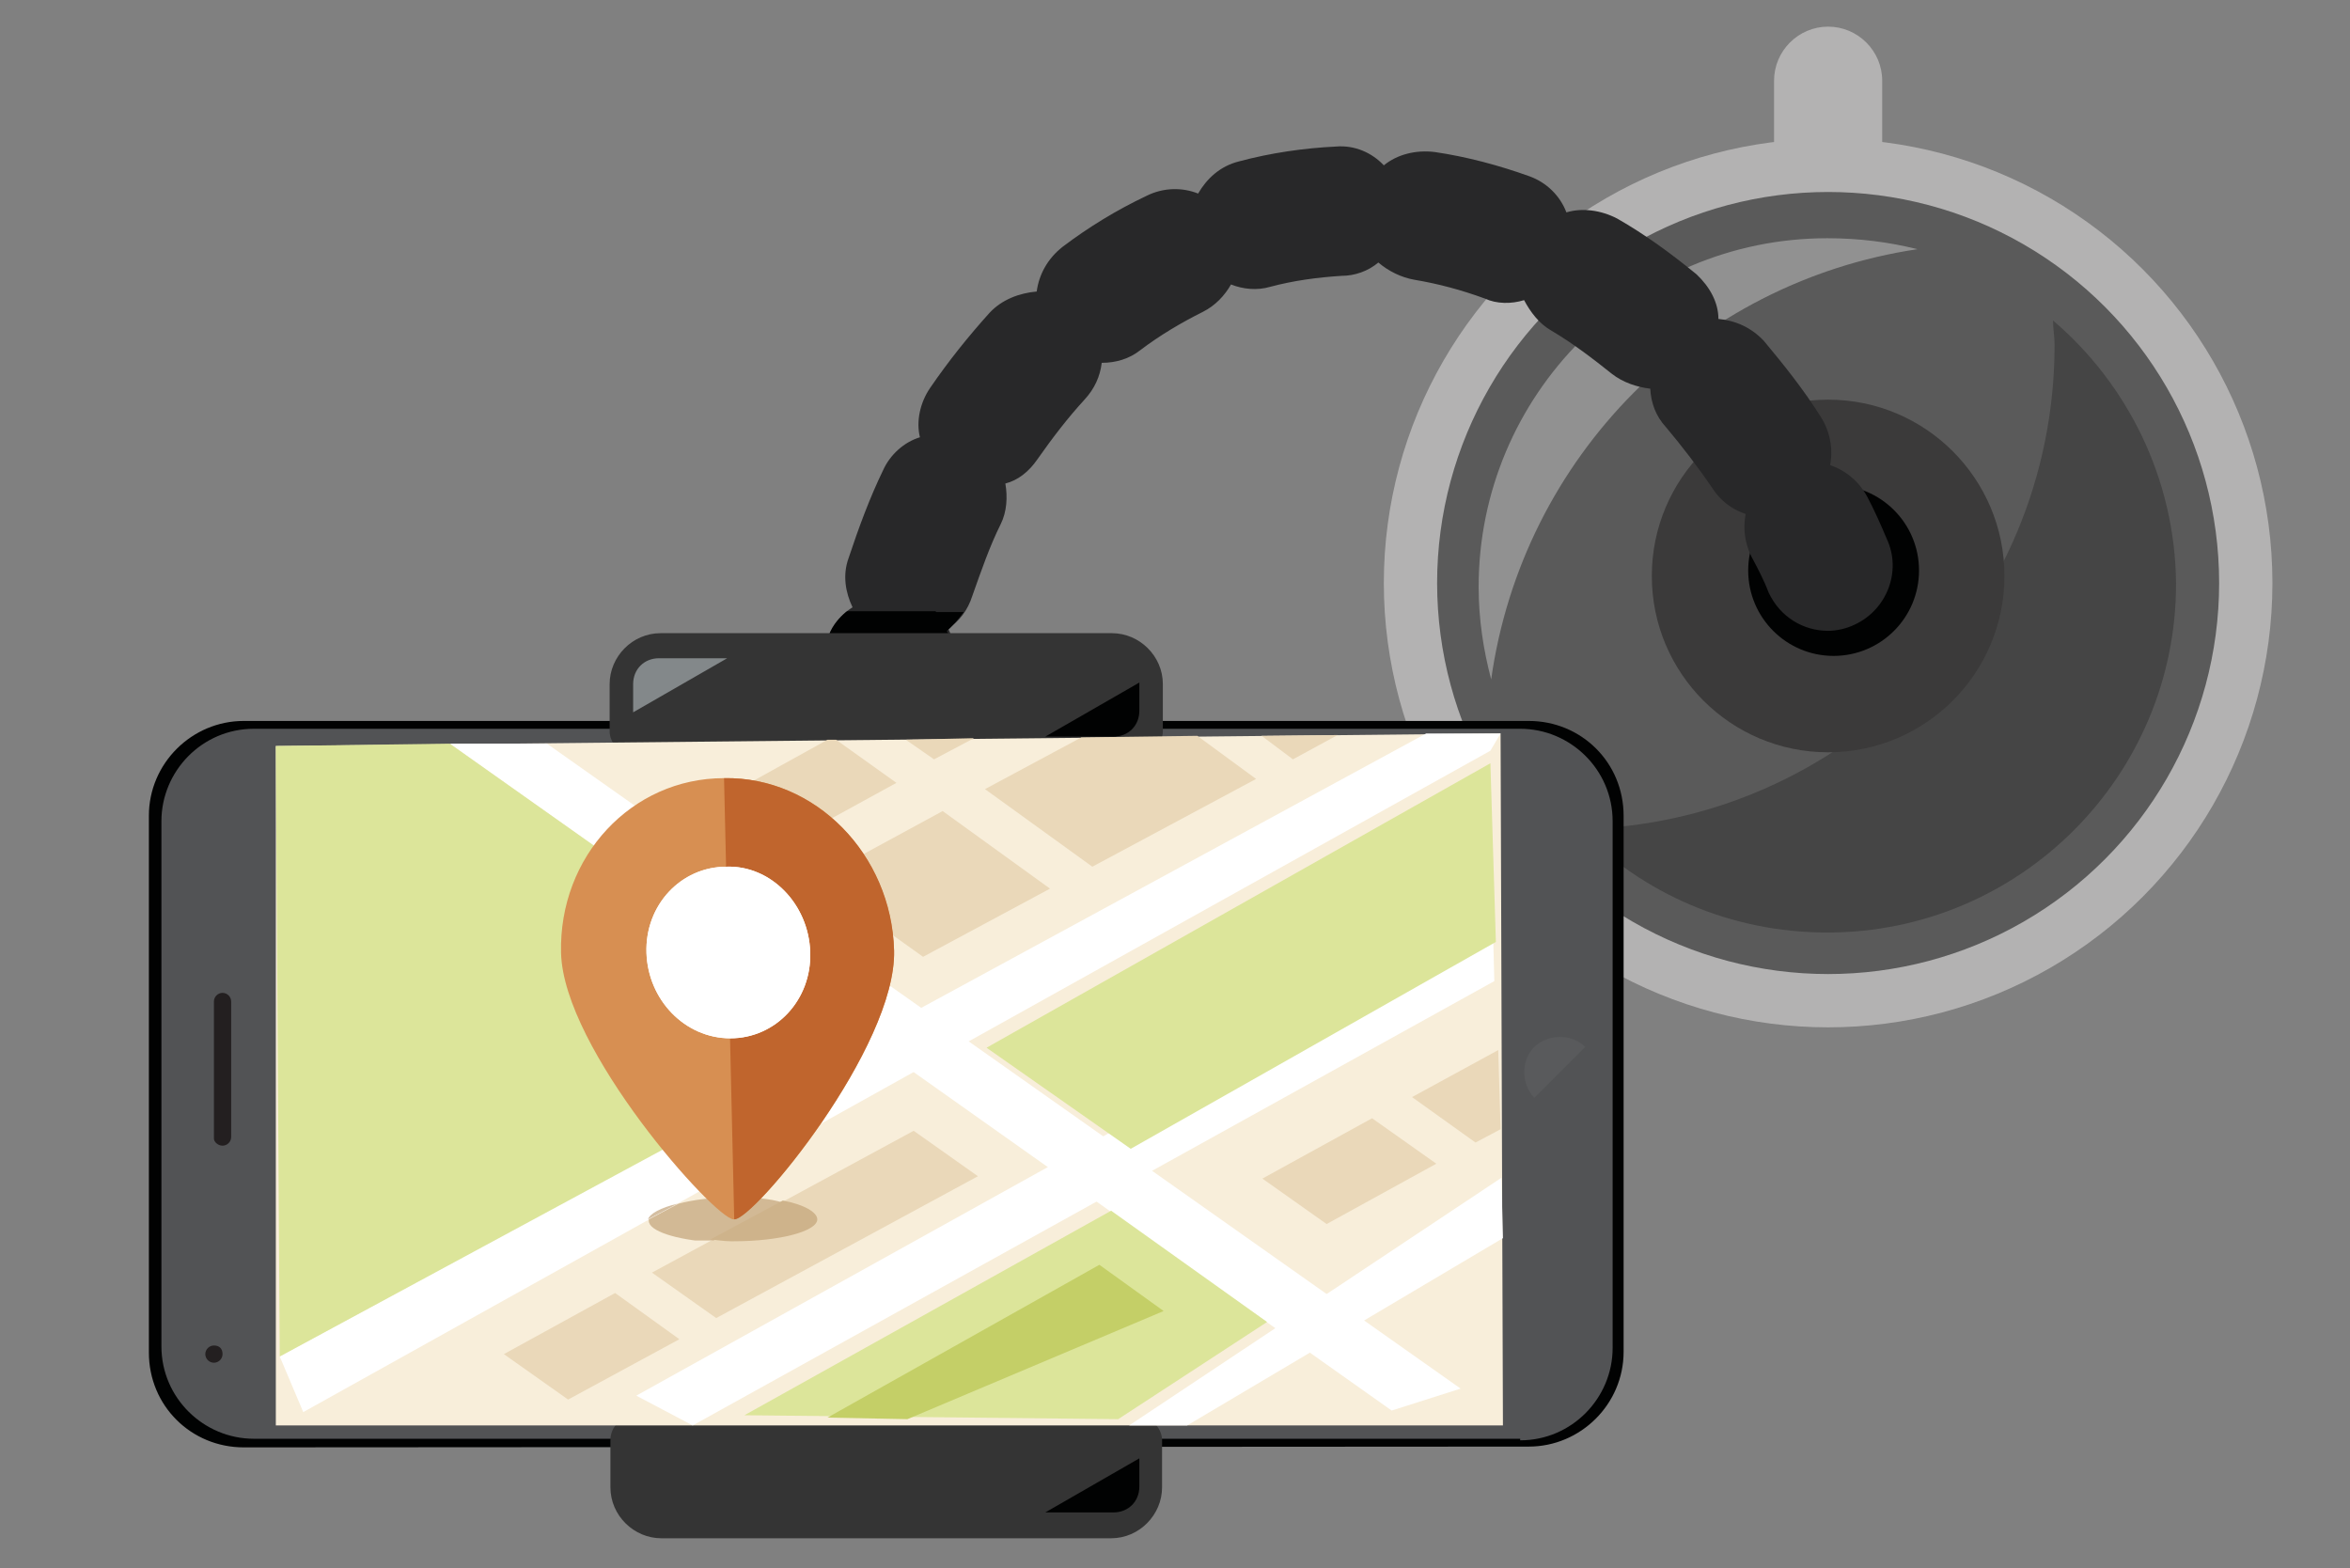 <?xml version="1.0" encoding="utf-8"?>
<!-- Generator: Adobe Illustrator 19.1.0, SVG Export Plug-In . SVG Version: 6.00 Build 0)  -->
<svg version="1.1" id="Layer_1" xmlns="http://www.w3.org/2000/svg" xmlns:xlink="http://www.w3.org/1999/xlink" x="0px" y="0px"
	 viewBox="56 -18.1 299.9 200.1" style="enable-background:new 56 -18.1 299.9 200.1;" xml:space="preserve">
<rect x="56" y="-18.1" width="299.9" height="200.1" fill="#808080" stroke="none"/>
<style type="text/css">
	.st0{fill:#B3B2B2;}
	.st1{fill:#5A5A5A;}
	.st2{fill:#454545;}
	.st3{fill:#919191;}
	.st4{fill:#3B3A3A;}
	.st5{fill:#010202;}
	.st6{fill:#282829;}
	.st7{fill:#525355;}
	.st8{fill:#231F20;}
	.st9{fill:#595A5C;}
	.st10{fill:#343434;}
	.st11{fill:#83888A;}
	.st12{fill:#F8EEDA;}
	.st13{fill:#FFFFFF;}
	.st14{fill:#DCE59A;}
	.st15{fill:#EAD8B9;}
	.st16{fill:#C4CF67;}
	.st17{clip-path:url(#SVGID_2_);fill:#D2B995;}
	.st18{fill:#D4BEA1;}
	.st19{fill:#CEB38B;}
	.st20{fill:#D78F52;}
	.st21{fill:#C0652D;}
</style>
<g>
	<circle class="st0" cx="289.3" cy="56.3" r="56.7"/>
	<path class="st0" d="M289.3,14L289.3,14c-3.8,0-6.9-3.1-6.9-6.9V-7.8c0-3.8,3.1-6.9,6.9-6.9c3.8,0,6.9,3.1,6.9,6.9V7
		C296.3,10.8,293.1,14,289.3,14z"/>
	<circle class="st1" cx="289.3" cy="56.3" r="49.9"/>
	<path class="st2" d="M318,22.8c0,1.1,0.2,2,0.2,3.1c0,33.8-27.1,61.2-60.6,61.8c8,8.2,19.2,13.2,31.6,13.2
		c24.6,0,44.5-20,44.5-44.5C333.6,42.9,327.4,30.8,318,22.8z"/>
	<path class="st3" d="M300.7,13.7c-3.6-0.9-7.4-1.4-11.5-1.4c-24.6,0-44.5,20-44.5,44.5c0,4.1,0.6,8,1.6,11.8
		C250.3,40.2,272.5,17.9,300.7,13.7z"/>
	<circle class="st4" cx="289.3" cy="55.4" r="22.5"/>
	<circle class="st5" cx="290" cy="54.7" r="10.9"/>
	<path class="st6" d="M289.3,62.4c-3.1,0-6.1-1.7-7.6-4.9c-0.6-1.6-1.4-3.1-2.2-4.6c-2-4.1-0.5-9,3.6-11.2c4.1-2,9-0.5,11.2,3.6
		c0.9,1.7,1.7,3.5,2.5,5.4c1.9,4.1,0,9-4.1,10.9C291.7,62.1,290.4,62.4,289.3,62.4z"/>
	<path class="st6" d="M167.9,107.1c-4.2,0-7.9-3.3-8.2-7.6c-0.3-3.9-0.5-7.9-0.5-11.6c0-2.2,0.9-4.2,2.4-5.7c-1.3-1.6-2-3.8-1.9-6
		c0.3-3.9,0.9-7.9,1.6-11.6c0.5-2.2,1.7-4.1,3.5-5.2c-0.9-1.9-1.3-4.1-0.5-6.3c1.3-3.9,2.7-7.7,4.4-11.2c0.9-2,2.7-3.6,4.7-4.2
		c-0.5-2,0-4.4,1.3-6.3c2.4-3.5,4.9-6.6,7.6-9.6c1.6-1.7,3.8-2.5,6-2.7c0.3-2.2,1.4-4.2,3.3-5.7c3.3-2.5,6.9-4.7,10.7-6.5
		c2.2-1.1,4.6-1.1,6.6-0.3c1.1-1.9,2.8-3.5,5.2-4.1c4.1-1.1,8.3-1.7,12.4-1.9c2.4-0.2,4.6,0.8,6.1,2.4c1.7-1.4,4.1-2,6.5-1.7
		c4.1,0.6,8.2,1.7,12.1,3.1c2.2,0.8,3.9,2.5,4.7,4.6c2-0.6,4.4-0.3,6.5,0.8c3.5,2,6.8,4.4,10.1,7.1c1.7,1.6,2.8,3.6,2.8,5.7
		c2.2,0.2,4.2,1.1,5.8,2.8c2.5,3,5,6.1,7.2,9.6c2.5,3.8,1.6,9-2.2,11.5c-3.8,2.5-9,1.6-11.5-2.2c-1.9-2.8-3.9-5.4-6-7.9
		c-1.3-1.4-1.9-3.1-2-4.9c-1.7-0.2-3.5-0.8-4.9-1.9c-2.5-2-5-3.9-7.7-5.5c-1.6-0.9-2.7-2.4-3.5-3.9c-1.6,0.5-3.5,0.5-5-0.2
		c-3-1.1-6-1.9-9-2.4c-1.7-0.3-3.3-1.1-4.6-2.2c-1.3,1.1-3,1.7-4.7,1.7c-3.1,0.2-6.1,0.6-9.1,1.4c-1.7,0.5-3.5,0.3-5-0.3
		c-0.8,1.4-2,2.7-3.6,3.5c-2.8,1.4-5.5,3-8,4.9c-1.4,1.1-3.1,1.6-4.9,1.6c-0.2,1.7-0.9,3.3-2.2,4.7c-2.2,2.4-4.1,4.9-6,7.6
		c-1.1,1.6-2.5,2.7-4.1,3.1c0.3,1.7,0.2,3.6-0.6,5.2c-1.4,2.8-2.5,6-3.6,9.1c-0.6,1.9-1.7,3.3-3.1,4.2c0.8,1.6,1.1,3.5,0.8,5.4
		c-0.6,3.1-1.1,6.6-1.4,9.9c-0.2,1.9-0.9,3.6-2.2,5c1.1,1.4,1.9,3.1,1.9,5.2c0,3.3,0.2,6.8,0.5,10.2c0.3,4.6-3,8.5-7.6,9
		C168.3,107.1,168,107.1,167.9,107.1z"/>
	<path class="st6" d="M170.1,123.3c-3.9,0-7.4-2.7-8-6.8c-0.3-1.9-0.6-3.8-0.9-5.7c-0.6-4.6,2.4-8.7,6.9-9.4
		c4.6-0.6,8.7,2.4,9.4,6.9c0.3,1.7,0.6,3.5,0.9,5.2c0.8,4.4-2,8.8-6.6,9.6C171.2,123.3,170.5,123.3,170.1,123.3z"/>
	<path class="st5" d="M177.1,62.9c0,0-14.3,6.6-15.4,3c-1.1-3.5,2.4-6,2.4-6h11.3L177.1,62.9z"/>
	<path class="st5" d="M175.9,62.8c-0.5-0.2-0.8-1.7-0.8-1.7v-1.1h3.9C179,59.9,177,62.9,175.9,62.8z"/>
	<path class="st5" d="M251.1,166.5c6.6,0,12.1-5.4,12.1-12.1V86c0-6.8-5.4-12.1-12.1-12.1h-164C80.5,73.9,75,79.3,75,86v68.5
		c0,6.8,5.4,12.1,12.1,12.1L251.1,166.5L251.1,166.5"/>
	<path class="st7" d="M250,165.7c6.6,0,11.8-5.4,11.8-11.8V86.7c0-6.6-5.4-11.8-11.8-11.8H88.4c-6.6,0-11.8,5.4-11.8,11.8v67
		c0,6.6,5.4,11.8,11.8,11.8H250V165.7"/>
	<path class="st8" d="M84.4,128.1c0.6,0,1.1-0.5,1.1-1.1v-17.3c0-0.6-0.5-1.1-1.1-1.1c-0.6,0-1.1,0.5-1.1,1.1v17.5
		C83.3,127.6,83.8,128.1,84.4,128.1z"/>
	<path class="st8" d="M83.3,153.6c-0.6,0-1.1,0.5-1.1,1.1c0,0.6,0.5,1.1,1.1,1.1s1.1-0.5,1.1-1.1C84.4,154,84,153.6,83.3,153.6z"/>
	<path class="st9" d="M258.3,115.5c-1.7-1.7-4.7-1.7-6.5,0c-1.7,1.7-1.7,4.7,0,6.5L258.3,115.5z"/>
	<path class="st10" d="M204.4,75.2v-6c0-3.6-3-6.5-6.5-6.5h-57.6c-3.6,0-6.5,3-6.5,6.5v6c0,1.6,1.4,3,3,3h64.5
		C202.9,78.2,204.4,76.8,204.4,75.2z"/>
	<path class="st10" d="M133.9,165.7v6c0,3.6,3,6.5,6.5,6.5h57.4c3.6,0,6.5-3,6.5-6.5v-6c0-1.6-1.4-3-3-3h-64.4
		C135.3,162.7,133.9,163.9,133.9,165.7z"/>
	<path class="st11" d="M136.8,72.8v-3.6c0-1.9,1.4-3.3,3.3-3.3h8.7"/>
	<path class="st5" d="M201.4,168v3.6c0,1.9-1.4,3.3-3.3,3.3h-8.7"/>
	<path class="st5" d="M201.4,69v3.6c0,1.9-1.4,3.3-3.3,3.3h-8.7"/>
	<polyline class="st12" points="91.2,77.1 91.2,160.5 91.2,163.8 247.8,163.8 247.5,75.5 91.2,77.1 	"/>
	<polygon class="st13" points="242.4,159.1 125.8,76.8 113.4,76.8 233.6,161.9 	"/>
	<polyline class="st13" points="238,75.5 91.7,155 94.7,162.1 246.2,77.7 247.5,75.5 238,75.5 	"/>
	<polygon class="st13" points="137.2,160 144.4,163.8 246.7,107.1 246.5,99.3 	"/>
	<polygon class="st13" points="207.5,163.8 247.8,139.9 247.6,132.2 200.1,163.8 	"/>
	<polygon class="st14" points="217.7,150.6 197.8,136.4 151,162.5 198.7,163 	"/>
	<polygon class="st15" points="226.7,75.7 217,75.8 221,78.8 	"/>
	<polygon class="st15" points="181.7,82.6 195.4,92.5 216.3,81.3 208.8,75.8 194,76 	"/>
	<polygon class="st15" points="160.1,94.2 176.3,85.4 190,95.3 173.8,104 	"/>
	<polyline class="st15" points="139.2,144.3 172.6,126.2 180.8,132 147.4,150.1 139.2,144.3 	"/>
	<polygon class="st15" points="120.3,154.7 134.5,146.9 142.7,152.8 128.5,160.5 	"/>
	<polygon class="st15" points="180.3,76.1 171.6,76.3 175.2,78.8 	"/>
	<polygon class="st15" points="146.8,84.5 154.9,90.3 170.4,81.8 162.7,76.3 161.6,76.3 	"/>
	<polygon class="st16" points="161.6,162.8 196.3,143.3 204.5,149.2 171.8,163 	"/>
	<polygon class="st15" points="247.2,115.9 236.2,121.9 244.3,127.7 247.5,126 	"/>
	<polygon class="st15" points="217.1,132.3 231.1,124.6 239.3,130.4 225.3,138.1 	"/>
	<polygon class="st14" points="113.4,76.8 166.7,114.5 91.7,155 91.2,77.1 	"/>
	<polygon class="st14" points="246.2,79.3 181.9,115.6 200.3,128.5 246.9,102.1 	"/>
	<g>
		<g>
			<g>
				<defs>
					<path id="SVGID_1_" d="M149.8,134.7c-0.2,0-0.2,0-0.3,0c-2.7,0-5,0.3-6.9,0.8l-3.8,2c0,0,0,0,0,0.2c0,1.3,3.5,2.4,7.9,2.7
						l9.3-5C154.2,134.8,152.1,134.7,149.8,134.7"/>
				</defs>
				<clipPath id="SVGID_2_">
					<use xlink:href="#SVGID_1_"  style="overflow:visible;"/>
				</clipPath>
				<rect x="138.7" y="134.7" class="st17" width="17.2" height="5.5"/>
			</g>
		</g>
	</g>
	<path class="st18" d="M142.5,135.5c-2.2,0.5-3.6,1.3-3.8,2L142.5,135.5"/>
	<path class="st19" d="M155.9,135.1l-9.3,5c0.8,0,1.7,0.2,2.7,0.2c0.2,0,0.2,0,0.3,0c6,0,10.7-1.3,10.7-2.8
		C160.3,136.6,158.6,135.6,155.9,135.1"/>
	<path class="st20" d="M170.1,103.2c0.3,12.3-17.9,34.5-20.5,34.3c-2.5-0.2-21.7-21.7-22-34c-0.3-12.3,9-22.3,20.8-22.3
		C160.1,81,169.7,90.9,170.1,103.2z"/>
	<path class="st21" d="M170.1,103.2c-0.3-12.3-10.1-22.2-21.7-22l1.3,56.3C152.1,137.7,170.4,115.5,170.1,103.2z"/>
	<path class="st13" d="M159.4,103.4c0.2,6.1-4.4,11-10.2,11s-10.5-4.9-10.7-10.9c-0.2-6.1,4.4-11,10.2-11
		C154.3,92.3,159.2,97.2,159.4,103.4z"/>
	<path class="st13" d="M159.4,103.4c0.2,6.1-4.4,11-10.2,11s-10.5-4.9-10.7-10.9c-0.2-6.1,4.4-11,10.2-11
		C154.3,92.3,159.2,97.2,159.4,103.4z"/>
</g>
</svg>
